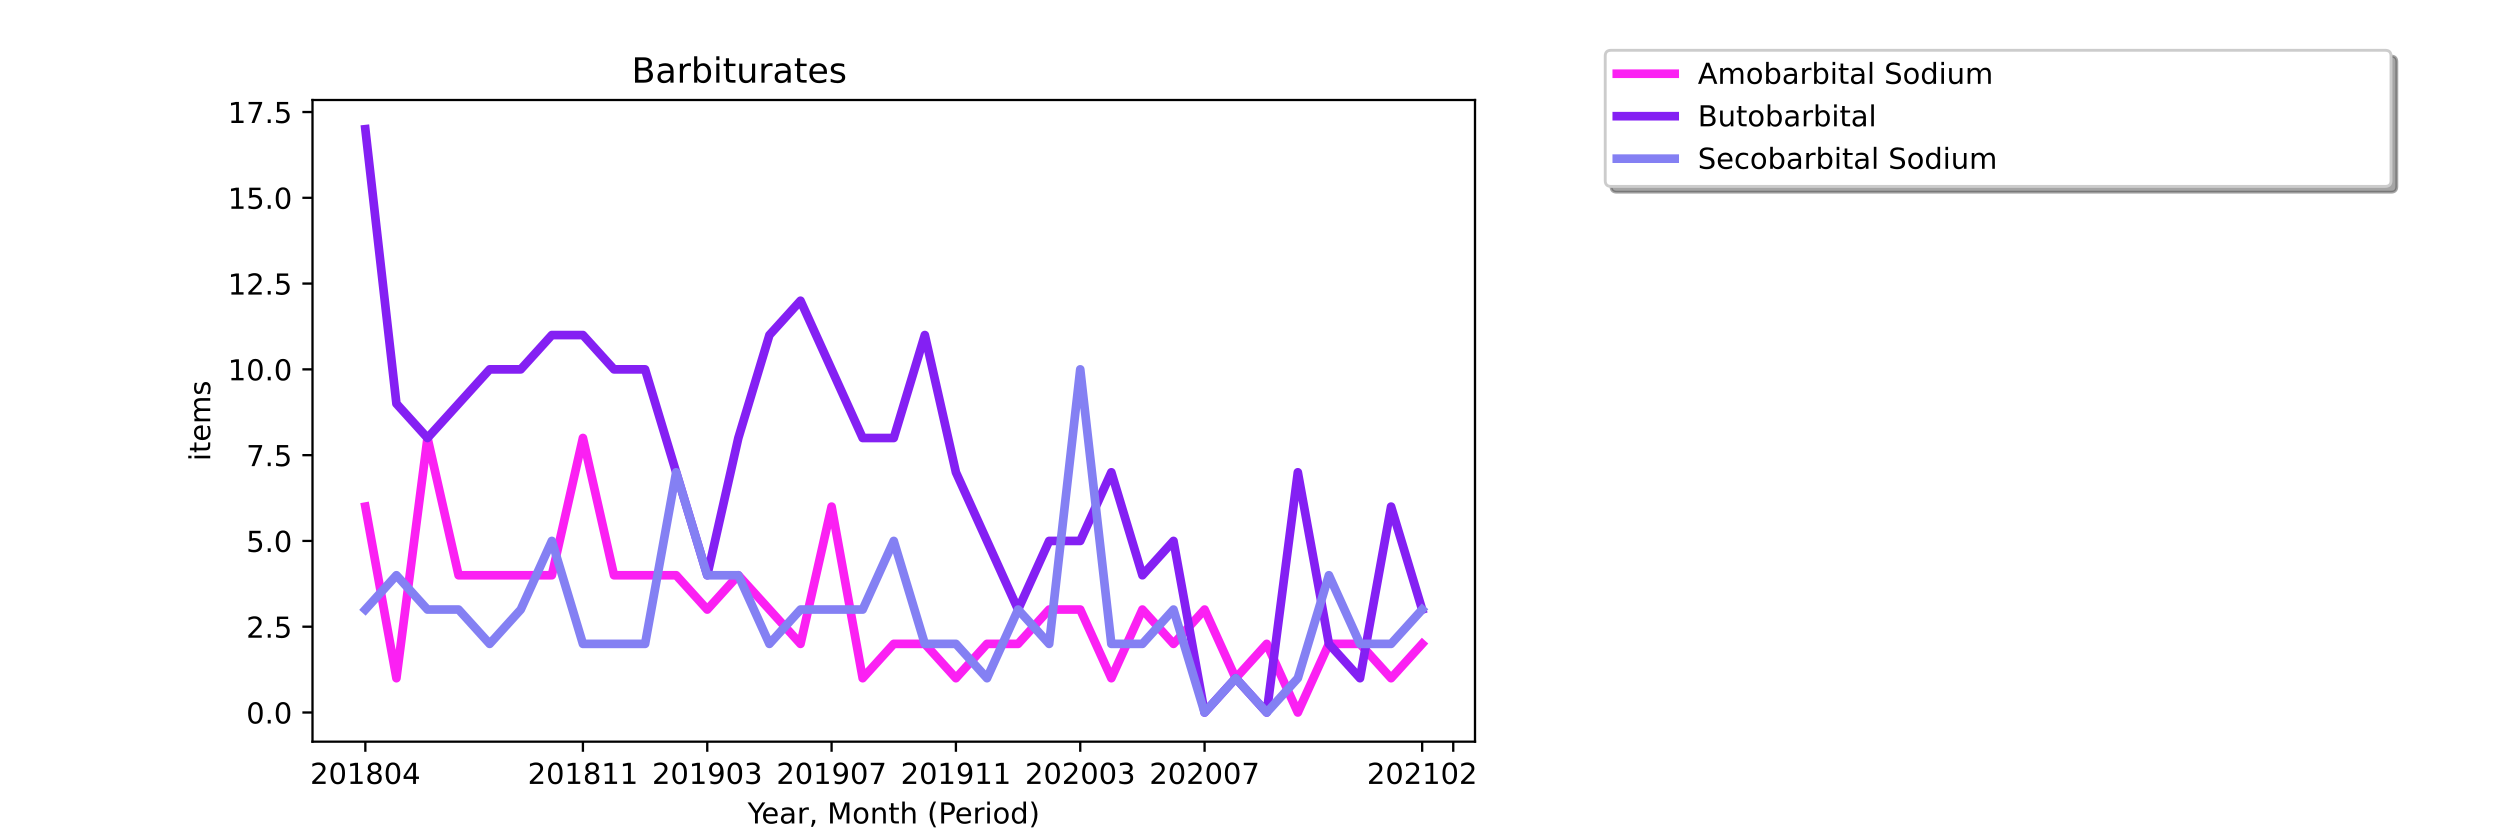 <?xml version="1.0" encoding="utf-8" standalone="no"?>
<!DOCTYPE svg PUBLIC "-//W3C//DTD SVG 1.1//EN"
  "http://www.w3.org/Graphics/SVG/1.1/DTD/svg11.dtd">
<!-- Created with matplotlib (https://matplotlib.org/) -->
<svg height="288pt" version="1.1" viewBox="0 0 864 288" width="864pt" xmlns="http://www.w3.org/2000/svg" xmlns:xlink="http://www.w3.org/1999/xlink">
 <defs>
  <style type="text/css">*{stroke-linecap:butt;stroke-linejoin:round;}</style>
 </defs>
 <g id="figure_1">
  <g id="patch_1">
   <path d="M 0 288 
L 864 288 
L 864 0 
L 0 0 
z
" style="fill:#ffffff;"/>
  </g>
  <g id="axes_1">
   <g id="patch_2">
    <path d="M 108 256.32 
L 509.76 256.32 
L 509.76 34.56 
L 108 34.56 
z
" style="fill:#ffffff;"/>
   </g>
   <g id="matplotlib.axis_1">
    <g id="xtick_1">
     <g id="line2d_1">
      <defs>
       <path d="M 0 0 
L 0 3.5 
" id="m8727296376" style="stroke:#000000;stroke-width:0.8;"/>
      </defs>
      <g>
       <use style="stroke:#000000;stroke-width:0.8;" x="126.262" xlink:href="#m8727296376" y="256.32"/>
      </g>
     </g>
     <g id="text_1">
      <!-- 201804 -->
      <g transform="translate(107.174 270.918)scale(0.1 -0.1)">
       <defs>
        <path d="M 19.188 8.297 
L 53.609 8.297 
L 53.609 0 
L 7.328 0 
L 7.328 8.297 
Q 12.938 14.109 22.625 23.891 
Q 32.328 33.688 34.812 36.531 
Q 39.547 41.844 41.422 45.531 
Q 43.312 49.219 43.312 52.781 
Q 43.312 58.594 39.234 62.25 
Q 35.156 65.922 28.609 65.922 
Q 23.969 65.922 18.812 64.312 
Q 13.672 62.703 7.812 59.422 
L 7.812 69.391 
Q 13.766 71.781 18.938 73 
Q 24.125 74.219 28.422 74.219 
Q 39.75 74.219 46.484 68.547 
Q 53.219 62.891 53.219 53.422 
Q 53.219 48.922 51.531 44.891 
Q 49.859 40.875 45.406 35.406 
Q 44.188 33.984 37.641 27.219 
Q 31.109 20.453 19.188 8.297 
z
" id="DejaVuSans-50"/>
        <path d="M 31.781 66.406 
Q 24.172 66.406 20.328 58.906 
Q 16.5 51.422 16.5 36.375 
Q 16.5 21.391 20.328 13.891 
Q 24.172 6.391 31.781 6.391 
Q 39.453 6.391 43.281 13.891 
Q 47.125 21.391 47.125 36.375 
Q 47.125 51.422 43.281 58.906 
Q 39.453 66.406 31.781 66.406 
z
M 31.781 74.219 
Q 44.047 74.219 50.516 64.516 
Q 56.984 54.828 56.984 36.375 
Q 56.984 17.969 50.516 8.266 
Q 44.047 -1.422 31.781 -1.422 
Q 19.531 -1.422 13.062 8.266 
Q 6.594 17.969 6.594 36.375 
Q 6.594 54.828 13.062 64.516 
Q 19.531 74.219 31.781 74.219 
z
" id="DejaVuSans-48"/>
        <path d="M 12.406 8.297 
L 28.516 8.297 
L 28.516 63.922 
L 10.984 60.406 
L 10.984 69.391 
L 28.422 72.906 
L 38.281 72.906 
L 38.281 8.297 
L 54.391 8.297 
L 54.391 0 
L 12.406 0 
z
" id="DejaVuSans-49"/>
        <path d="M 31.781 34.625 
Q 24.75 34.625 20.719 30.859 
Q 16.703 27.094 16.703 20.516 
Q 16.703 13.922 20.719 10.156 
Q 24.75 6.391 31.781 6.391 
Q 38.812 6.391 42.859 10.172 
Q 46.922 13.969 46.922 20.516 
Q 46.922 27.094 42.891 30.859 
Q 38.875 34.625 31.781 34.625 
z
M 21.922 38.812 
Q 15.578 40.375 12.031 44.719 
Q 8.5 49.078 8.5 55.328 
Q 8.5 64.062 14.719 69.141 
Q 20.953 74.219 31.781 74.219 
Q 42.672 74.219 48.875 69.141 
Q 55.078 64.062 55.078 55.328 
Q 55.078 49.078 51.531 44.719 
Q 48 40.375 41.703 38.812 
Q 48.828 37.156 52.797 32.312 
Q 56.781 27.484 56.781 20.516 
Q 56.781 9.906 50.312 4.234 
Q 43.844 -1.422 31.781 -1.422 
Q 19.734 -1.422 13.25 4.234 
Q 6.781 9.906 6.781 20.516 
Q 6.781 27.484 10.781 32.312 
Q 14.797 37.156 21.922 38.812 
z
M 18.312 54.391 
Q 18.312 48.734 21.844 45.562 
Q 25.391 42.391 31.781 42.391 
Q 38.141 42.391 41.719 45.562 
Q 45.312 48.734 45.312 54.391 
Q 45.312 60.062 41.719 63.234 
Q 38.141 66.406 31.781 66.406 
Q 25.391 66.406 21.844 63.234 
Q 18.312 60.062 18.312 54.391 
z
" id="DejaVuSans-56"/>
        <path d="M 37.797 64.312 
L 12.891 25.391 
L 37.797 25.391 
z
M 35.203 72.906 
L 47.609 72.906 
L 47.609 25.391 
L 58.016 25.391 
L 58.016 17.188 
L 47.609 17.188 
L 47.609 0 
L 37.797 0 
L 37.797 17.188 
L 4.891 17.188 
L 4.891 26.703 
z
" id="DejaVuSans-52"/>
       </defs>
       <use xlink:href="#DejaVuSans-50"/>
       <use x="63.623" xlink:href="#DejaVuSans-48"/>
       <use x="127.246" xlink:href="#DejaVuSans-49"/>
       <use x="190.869" xlink:href="#DejaVuSans-56"/>
       <use x="254.492" xlink:href="#DejaVuSans-48"/>
       <use x="318.115" xlink:href="#DejaVuSans-52"/>
      </g>
     </g>
    </g>
    <g id="xtick_2">
     <g id="line2d_2">
      <g>
       <use style="stroke:#000000;stroke-width:0.8;" x="201.458" xlink:href="#m8727296376" y="256.32"/>
      </g>
     </g>
     <g id="text_2">
      <!-- 201811 -->
      <g transform="translate(182.37 270.918)scale(0.1 -0.1)">
       <use xlink:href="#DejaVuSans-50"/>
       <use x="63.623" xlink:href="#DejaVuSans-48"/>
       <use x="127.246" xlink:href="#DejaVuSans-49"/>
       <use x="190.869" xlink:href="#DejaVuSans-56"/>
       <use x="254.492" xlink:href="#DejaVuSans-49"/>
       <use x="318.115" xlink:href="#DejaVuSans-49"/>
      </g>
     </g>
    </g>
    <g id="xtick_3">
     <g id="line2d_3">
      <g>
       <use style="stroke:#000000;stroke-width:0.8;" x="244.427" xlink:href="#m8727296376" y="256.32"/>
      </g>
     </g>
     <g id="text_3">
      <!-- 201903 -->
      <g transform="translate(225.339 270.918)scale(0.1 -0.1)">
       <defs>
        <path d="M 10.984 1.516 
L 10.984 10.5 
Q 14.703 8.734 18.5 7.812 
Q 22.312 6.891 25.984 6.891 
Q 35.75 6.891 40.891 13.453 
Q 46.047 20.016 46.781 33.406 
Q 43.953 29.203 39.594 26.953 
Q 35.25 24.703 29.984 24.703 
Q 19.047 24.703 12.672 31.312 
Q 6.297 37.938 6.297 49.422 
Q 6.297 60.641 12.938 67.422 
Q 19.578 74.219 30.609 74.219 
Q 43.266 74.219 49.922 64.516 
Q 56.594 54.828 56.594 36.375 
Q 56.594 19.141 48.406 8.859 
Q 40.234 -1.422 26.422 -1.422 
Q 22.703 -1.422 18.891 -0.688 
Q 15.094 0.047 10.984 1.516 
z
M 30.609 32.422 
Q 37.25 32.422 41.125 36.953 
Q 45.016 41.5 45.016 49.422 
Q 45.016 57.281 41.125 61.844 
Q 37.25 66.406 30.609 66.406 
Q 23.969 66.406 20.094 61.844 
Q 16.219 57.281 16.219 49.422 
Q 16.219 41.5 20.094 36.953 
Q 23.969 32.422 30.609 32.422 
z
" id="DejaVuSans-57"/>
        <path d="M 40.578 39.312 
Q 47.656 37.797 51.625 33 
Q 55.609 28.219 55.609 21.188 
Q 55.609 10.406 48.188 4.484 
Q 40.766 -1.422 27.094 -1.422 
Q 22.516 -1.422 17.656 -0.516 
Q 12.797 0.391 7.625 2.203 
L 7.625 11.719 
Q 11.719 9.328 16.594 8.109 
Q 21.484 6.891 26.812 6.891 
Q 36.078 6.891 40.938 10.547 
Q 45.797 14.203 45.797 21.188 
Q 45.797 27.641 41.281 31.266 
Q 36.766 34.906 28.719 34.906 
L 20.219 34.906 
L 20.219 43.016 
L 29.109 43.016 
Q 36.375 43.016 40.234 45.922 
Q 44.094 48.828 44.094 54.297 
Q 44.094 59.906 40.109 62.906 
Q 36.141 65.922 28.719 65.922 
Q 24.656 65.922 20.016 65.031 
Q 15.375 64.156 9.812 62.312 
L 9.812 71.094 
Q 15.438 72.656 20.344 73.438 
Q 25.25 74.219 29.594 74.219 
Q 40.828 74.219 47.359 69.109 
Q 53.906 64.016 53.906 55.328 
Q 53.906 49.266 50.438 45.094 
Q 46.969 40.922 40.578 39.312 
z
" id="DejaVuSans-51"/>
       </defs>
       <use xlink:href="#DejaVuSans-50"/>
       <use x="63.623" xlink:href="#DejaVuSans-48"/>
       <use x="127.246" xlink:href="#DejaVuSans-49"/>
       <use x="190.869" xlink:href="#DejaVuSans-57"/>
       <use x="254.492" xlink:href="#DejaVuSans-48"/>
       <use x="318.115" xlink:href="#DejaVuSans-51"/>
      </g>
     </g>
    </g>
    <g id="xtick_4">
     <g id="line2d_4">
      <g>
       <use style="stroke:#000000;stroke-width:0.8;" x="287.396" xlink:href="#m8727296376" y="256.32"/>
      </g>
     </g>
     <g id="text_4">
      <!-- 201907 -->
      <g transform="translate(268.308 270.918)scale(0.1 -0.1)">
       <defs>
        <path d="M 8.203 72.906 
L 55.078 72.906 
L 55.078 68.703 
L 28.609 0 
L 18.312 0 
L 43.219 64.594 
L 8.203 64.594 
z
" id="DejaVuSans-55"/>
       </defs>
       <use xlink:href="#DejaVuSans-50"/>
       <use x="63.623" xlink:href="#DejaVuSans-48"/>
       <use x="127.246" xlink:href="#DejaVuSans-49"/>
       <use x="190.869" xlink:href="#DejaVuSans-57"/>
       <use x="254.492" xlink:href="#DejaVuSans-48"/>
       <use x="318.115" xlink:href="#DejaVuSans-55"/>
      </g>
     </g>
    </g>
    <g id="xtick_5">
     <g id="line2d_5">
      <g>
       <use style="stroke:#000000;stroke-width:0.8;" x="330.364" xlink:href="#m8727296376" y="256.32"/>
      </g>
     </g>
     <g id="text_5">
      <!-- 201911 -->
      <g transform="translate(311.277 270.918)scale(0.1 -0.1)">
       <use xlink:href="#DejaVuSans-50"/>
       <use x="63.623" xlink:href="#DejaVuSans-48"/>
       <use x="127.246" xlink:href="#DejaVuSans-49"/>
       <use x="190.869" xlink:href="#DejaVuSans-57"/>
       <use x="254.492" xlink:href="#DejaVuSans-49"/>
       <use x="318.115" xlink:href="#DejaVuSans-49"/>
      </g>
     </g>
    </g>
    <g id="xtick_6">
     <g id="line2d_6">
      <g>
       <use style="stroke:#000000;stroke-width:0.8;" x="373.333" xlink:href="#m8727296376" y="256.32"/>
      </g>
     </g>
     <g id="text_6">
      <!-- 202003 -->
      <g transform="translate(354.246 270.918)scale(0.1 -0.1)">
       <use xlink:href="#DejaVuSans-50"/>
       <use x="63.623" xlink:href="#DejaVuSans-48"/>
       <use x="127.246" xlink:href="#DejaVuSans-50"/>
       <use x="190.869" xlink:href="#DejaVuSans-48"/>
       <use x="254.492" xlink:href="#DejaVuSans-48"/>
       <use x="318.115" xlink:href="#DejaVuSans-51"/>
      </g>
     </g>
    </g>
    <g id="xtick_7">
     <g id="line2d_7">
      <g>
       <use style="stroke:#000000;stroke-width:0.8;" x="416.302" xlink:href="#m8727296376" y="256.32"/>
      </g>
     </g>
     <g id="text_7">
      <!-- 202007 -->
      <g transform="translate(397.215 270.918)scale(0.1 -0.1)">
       <use xlink:href="#DejaVuSans-50"/>
       <use x="63.623" xlink:href="#DejaVuSans-48"/>
       <use x="127.246" xlink:href="#DejaVuSans-50"/>
       <use x="190.869" xlink:href="#DejaVuSans-48"/>
       <use x="254.492" xlink:href="#DejaVuSans-48"/>
       <use x="318.115" xlink:href="#DejaVuSans-55"/>
      </g>
     </g>
    </g>
    <g id="xtick_8">
     <g id="line2d_8">
      <g>
       <use style="stroke:#000000;stroke-width:0.8;" x="491.498" xlink:href="#m8727296376" y="256.32"/>
      </g>
     </g>
     <g id="text_8">
      <!-- 202102 -->
      <g transform="translate(472.411 270.918)scale(0.1 -0.1)">
       <use xlink:href="#DejaVuSans-50"/>
       <use x="63.623" xlink:href="#DejaVuSans-48"/>
       <use x="127.246" xlink:href="#DejaVuSans-50"/>
       <use x="190.869" xlink:href="#DejaVuSans-49"/>
       <use x="254.492" xlink:href="#DejaVuSans-48"/>
       <use x="318.115" xlink:href="#DejaVuSans-50"/>
      </g>
     </g>
    </g>
    <g id="xtick_9">
     <g id="line2d_9">
      <g>
       <use style="stroke:#000000;stroke-width:0.8;" x="502.24" xlink:href="#m8727296376" y="256.32"/>
      </g>
     </g>
    </g>
    <g id="text_9">
     <!-- Year, Month (Period) -->
     <g transform="translate(258.364 284.597)scale(0.1 -0.1)">
      <defs>
       <path d="M -0.203 72.906 
L 10.406 72.906 
L 30.609 42.922 
L 50.688 72.906 
L 61.281 72.906 
L 35.5 34.719 
L 35.5 0 
L 25.594 0 
L 25.594 34.719 
z
" id="DejaVuSans-89"/>
       <path d="M 56.203 29.594 
L 56.203 25.203 
L 14.891 25.203 
Q 15.484 15.922 20.484 11.062 
Q 25.484 6.203 34.422 6.203 
Q 39.594 6.203 44.453 7.469 
Q 49.312 8.734 54.109 11.281 
L 54.109 2.781 
Q 49.266 0.734 44.188 -0.344 
Q 39.109 -1.422 33.891 -1.422 
Q 20.797 -1.422 13.156 6.188 
Q 5.516 13.812 5.516 26.812 
Q 5.516 40.234 12.766 48.109 
Q 20.016 56 32.328 56 
Q 43.359 56 49.781 48.891 
Q 56.203 41.797 56.203 29.594 
z
M 47.219 32.234 
Q 47.125 39.594 43.094 43.984 
Q 39.062 48.391 32.422 48.391 
Q 24.906 48.391 20.391 44.141 
Q 15.875 39.891 15.188 32.172 
z
" id="DejaVuSans-101"/>
       <path d="M 34.281 27.484 
Q 23.391 27.484 19.188 25 
Q 14.984 22.516 14.984 16.5 
Q 14.984 11.719 18.141 8.906 
Q 21.297 6.109 26.703 6.109 
Q 34.188 6.109 38.703 11.406 
Q 43.219 16.703 43.219 25.484 
L 43.219 27.484 
z
M 52.203 31.203 
L 52.203 0 
L 43.219 0 
L 43.219 8.297 
Q 40.141 3.328 35.547 0.953 
Q 30.953 -1.422 24.312 -1.422 
Q 15.922 -1.422 10.953 3.297 
Q 6 8.016 6 15.922 
Q 6 25.141 12.172 29.828 
Q 18.359 34.516 30.609 34.516 
L 43.219 34.516 
L 43.219 35.406 
Q 43.219 41.609 39.141 45 
Q 35.062 48.391 27.688 48.391 
Q 23 48.391 18.547 47.266 
Q 14.109 46.141 10.016 43.891 
L 10.016 52.203 
Q 14.938 54.109 19.578 55.047 
Q 24.219 56 28.609 56 
Q 40.484 56 46.344 49.844 
Q 52.203 43.703 52.203 31.203 
z
" id="DejaVuSans-97"/>
       <path d="M 41.109 46.297 
Q 39.594 47.172 37.812 47.578 
Q 36.031 48 33.891 48 
Q 26.266 48 22.188 43.047 
Q 18.109 38.094 18.109 28.812 
L 18.109 0 
L 9.078 0 
L 9.078 54.688 
L 18.109 54.688 
L 18.109 46.188 
Q 20.953 51.172 25.484 53.578 
Q 30.031 56 36.531 56 
Q 37.453 56 38.578 55.875 
Q 39.703 55.766 41.062 55.516 
z
" id="DejaVuSans-114"/>
       <path d="M 11.719 12.406 
L 22.016 12.406 
L 22.016 4 
L 14.016 -11.625 
L 7.719 -11.625 
L 11.719 4 
z
" id="DejaVuSans-44"/>
       <path id="DejaVuSans-32"/>
       <path d="M 9.812 72.906 
L 24.516 72.906 
L 43.109 23.297 
L 61.812 72.906 
L 76.516 72.906 
L 76.516 0 
L 66.891 0 
L 66.891 64.016 
L 48.094 14.016 
L 38.188 14.016 
L 19.391 64.016 
L 19.391 0 
L 9.812 0 
z
" id="DejaVuSans-77"/>
       <path d="M 30.609 48.391 
Q 23.391 48.391 19.188 42.75 
Q 14.984 37.109 14.984 27.297 
Q 14.984 17.484 19.156 11.844 
Q 23.344 6.203 30.609 6.203 
Q 37.797 6.203 41.984 11.859 
Q 46.188 17.531 46.188 27.297 
Q 46.188 37.016 41.984 42.703 
Q 37.797 48.391 30.609 48.391 
z
M 30.609 56 
Q 42.328 56 49.016 48.375 
Q 55.719 40.766 55.719 27.297 
Q 55.719 13.875 49.016 6.219 
Q 42.328 -1.422 30.609 -1.422 
Q 18.844 -1.422 12.172 6.219 
Q 5.516 13.875 5.516 27.297 
Q 5.516 40.766 12.172 48.375 
Q 18.844 56 30.609 56 
z
" id="DejaVuSans-111"/>
       <path d="M 54.891 33.016 
L 54.891 0 
L 45.906 0 
L 45.906 32.719 
Q 45.906 40.484 42.875 44.328 
Q 39.844 48.188 33.797 48.188 
Q 26.516 48.188 22.312 43.547 
Q 18.109 38.922 18.109 30.906 
L 18.109 0 
L 9.078 0 
L 9.078 54.688 
L 18.109 54.688 
L 18.109 46.188 
Q 21.344 51.125 25.703 53.562 
Q 30.078 56 35.797 56 
Q 45.219 56 50.047 50.172 
Q 54.891 44.344 54.891 33.016 
z
" id="DejaVuSans-110"/>
       <path d="M 18.312 70.219 
L 18.312 54.688 
L 36.812 54.688 
L 36.812 47.703 
L 18.312 47.703 
L 18.312 18.016 
Q 18.312 11.328 20.141 9.422 
Q 21.969 7.516 27.594 7.516 
L 36.812 7.516 
L 36.812 0 
L 27.594 0 
Q 17.188 0 13.234 3.875 
Q 9.281 7.766 9.281 18.016 
L 9.281 47.703 
L 2.688 47.703 
L 2.688 54.688 
L 9.281 54.688 
L 9.281 70.219 
z
" id="DejaVuSans-116"/>
       <path d="M 54.891 33.016 
L 54.891 0 
L 45.906 0 
L 45.906 32.719 
Q 45.906 40.484 42.875 44.328 
Q 39.844 48.188 33.797 48.188 
Q 26.516 48.188 22.312 43.547 
Q 18.109 38.922 18.109 30.906 
L 18.109 0 
L 9.078 0 
L 9.078 75.984 
L 18.109 75.984 
L 18.109 46.188 
Q 21.344 51.125 25.703 53.562 
Q 30.078 56 35.797 56 
Q 45.219 56 50.047 50.172 
Q 54.891 44.344 54.891 33.016 
z
" id="DejaVuSans-104"/>
       <path d="M 31 75.875 
Q 24.469 64.656 21.281 53.656 
Q 18.109 42.672 18.109 31.391 
Q 18.109 20.125 21.312 9.062 
Q 24.516 -2 31 -13.188 
L 23.188 -13.188 
Q 15.875 -1.703 12.234 9.375 
Q 8.594 20.453 8.594 31.391 
Q 8.594 42.281 12.203 53.312 
Q 15.828 64.359 23.188 75.875 
z
" id="DejaVuSans-40"/>
       <path d="M 19.672 64.797 
L 19.672 37.406 
L 32.078 37.406 
Q 38.969 37.406 42.719 40.969 
Q 46.484 44.531 46.484 51.125 
Q 46.484 57.672 42.719 61.234 
Q 38.969 64.797 32.078 64.797 
z
M 9.812 72.906 
L 32.078 72.906 
Q 44.344 72.906 50.609 67.359 
Q 56.891 61.812 56.891 51.125 
Q 56.891 40.328 50.609 34.812 
Q 44.344 29.297 32.078 29.297 
L 19.672 29.297 
L 19.672 0 
L 9.812 0 
z
" id="DejaVuSans-80"/>
       <path d="M 9.422 54.688 
L 18.406 54.688 
L 18.406 0 
L 9.422 0 
z
M 9.422 75.984 
L 18.406 75.984 
L 18.406 64.594 
L 9.422 64.594 
z
" id="DejaVuSans-105"/>
       <path d="M 45.406 46.391 
L 45.406 75.984 
L 54.391 75.984 
L 54.391 0 
L 45.406 0 
L 45.406 8.203 
Q 42.578 3.328 38.25 0.953 
Q 33.938 -1.422 27.875 -1.422 
Q 17.969 -1.422 11.734 6.484 
Q 5.516 14.406 5.516 27.297 
Q 5.516 40.188 11.734 48.094 
Q 17.969 56 27.875 56 
Q 33.938 56 38.25 53.625 
Q 42.578 51.266 45.406 46.391 
z
M 14.797 27.297 
Q 14.797 17.391 18.875 11.75 
Q 22.953 6.109 30.078 6.109 
Q 37.203 6.109 41.297 11.75 
Q 45.406 17.391 45.406 27.297 
Q 45.406 37.203 41.297 42.844 
Q 37.203 48.484 30.078 48.484 
Q 22.953 48.484 18.875 42.844 
Q 14.797 37.203 14.797 27.297 
z
" id="DejaVuSans-100"/>
       <path d="M 8.016 75.875 
L 15.828 75.875 
Q 23.141 64.359 26.781 53.312 
Q 30.422 42.281 30.422 31.391 
Q 30.422 20.453 26.781 9.375 
Q 23.141 -1.703 15.828 -13.188 
L 8.016 -13.188 
Q 14.5 -2 17.703 9.062 
Q 20.906 20.125 20.906 31.391 
Q 20.906 42.672 17.703 53.656 
Q 14.5 64.656 8.016 75.875 
z
" id="DejaVuSans-41"/>
      </defs>
      <use xlink:href="#DejaVuSans-89"/>
      <use x="47.834" xlink:href="#DejaVuSans-101"/>
      <use x="109.357" xlink:href="#DejaVuSans-97"/>
      <use x="170.637" xlink:href="#DejaVuSans-114"/>
      <use x="211.75" xlink:href="#DejaVuSans-44"/>
      <use x="243.537" xlink:href="#DejaVuSans-32"/>
      <use x="275.324" xlink:href="#DejaVuSans-77"/>
      <use x="361.604" xlink:href="#DejaVuSans-111"/>
      <use x="422.785" xlink:href="#DejaVuSans-110"/>
      <use x="486.164" xlink:href="#DejaVuSans-116"/>
      <use x="525.373" xlink:href="#DejaVuSans-104"/>
      <use x="588.752" xlink:href="#DejaVuSans-32"/>
      <use x="620.539" xlink:href="#DejaVuSans-40"/>
      <use x="659.553" xlink:href="#DejaVuSans-80"/>
      <use x="716.23" xlink:href="#DejaVuSans-101"/>
      <use x="777.754" xlink:href="#DejaVuSans-114"/>
      <use x="818.867" xlink:href="#DejaVuSans-105"/>
      <use x="846.65" xlink:href="#DejaVuSans-111"/>
      <use x="907.832" xlink:href="#DejaVuSans-100"/>
      <use x="971.309" xlink:href="#DejaVuSans-41"/>
     </g>
    </g>
   </g>
   <g id="matplotlib.axis_2">
    <g id="ytick_1">
     <g id="line2d_10">
      <defs>
       <path d="M 0 0 
L -3.5 0 
" id="m038e0f0d14" style="stroke:#000000;stroke-width:0.8;"/>
      </defs>
      <g>
       <use style="stroke:#000000;stroke-width:0.8;" x="108" xlink:href="#m038e0f0d14" y="246.24"/>
      </g>
     </g>
     <g id="text_10">
      <!-- 0.0 -->
      <g transform="translate(85.097 250.039)scale(0.1 -0.1)">
       <defs>
        <path d="M 10.688 12.406 
L 21 12.406 
L 21 0 
L 10.688 0 
z
" id="DejaVuSans-46"/>
       </defs>
       <use xlink:href="#DejaVuSans-48"/>
       <use x="63.623" xlink:href="#DejaVuSans-46"/>
       <use x="95.41" xlink:href="#DejaVuSans-48"/>
      </g>
     </g>
    </g>
    <g id="ytick_2">
     <g id="line2d_11">
      <g>
       <use style="stroke:#000000;stroke-width:0.8;" x="108" xlink:href="#m038e0f0d14" y="216.593"/>
      </g>
     </g>
     <g id="text_11">
      <!-- 2.5 -->
      <g transform="translate(85.097 220.392)scale(0.1 -0.1)">
       <defs>
        <path d="M 10.797 72.906 
L 49.516 72.906 
L 49.516 64.594 
L 19.828 64.594 
L 19.828 46.734 
Q 21.969 47.469 24.109 47.828 
Q 26.266 48.188 28.422 48.188 
Q 40.625 48.188 47.75 41.5 
Q 54.891 34.812 54.891 23.391 
Q 54.891 11.625 47.562 5.094 
Q 40.234 -1.422 26.906 -1.422 
Q 22.312 -1.422 17.547 -0.641 
Q 12.797 0.141 7.719 1.703 
L 7.719 11.625 
Q 12.109 9.234 16.797 8.062 
Q 21.484 6.891 26.703 6.891 
Q 35.156 6.891 40.078 11.328 
Q 45.016 15.766 45.016 23.391 
Q 45.016 31 40.078 35.438 
Q 35.156 39.891 26.703 39.891 
Q 22.75 39.891 18.812 39.016 
Q 14.891 38.141 10.797 36.281 
z
" id="DejaVuSans-53"/>
       </defs>
       <use xlink:href="#DejaVuSans-50"/>
       <use x="63.623" xlink:href="#DejaVuSans-46"/>
       <use x="95.41" xlink:href="#DejaVuSans-53"/>
      </g>
     </g>
    </g>
    <g id="ytick_3">
     <g id="line2d_12">
      <g>
       <use style="stroke:#000000;stroke-width:0.8;" x="108" xlink:href="#m038e0f0d14" y="186.946"/>
      </g>
     </g>
     <g id="text_12">
      <!-- 5.0 -->
      <g transform="translate(85.097 190.745)scale(0.1 -0.1)">
       <use xlink:href="#DejaVuSans-53"/>
       <use x="63.623" xlink:href="#DejaVuSans-46"/>
       <use x="95.41" xlink:href="#DejaVuSans-48"/>
      </g>
     </g>
    </g>
    <g id="ytick_4">
     <g id="line2d_13">
      <g>
       <use style="stroke:#000000;stroke-width:0.8;" x="108" xlink:href="#m038e0f0d14" y="157.299"/>
      </g>
     </g>
     <g id="text_13">
      <!-- 7.5 -->
      <g transform="translate(85.097 161.098)scale(0.1 -0.1)">
       <use xlink:href="#DejaVuSans-55"/>
       <use x="63.623" xlink:href="#DejaVuSans-46"/>
       <use x="95.41" xlink:href="#DejaVuSans-53"/>
      </g>
     </g>
    </g>
    <g id="ytick_5">
     <g id="line2d_14">
      <g>
       <use style="stroke:#000000;stroke-width:0.8;" x="108" xlink:href="#m038e0f0d14" y="127.652"/>
      </g>
     </g>
     <g id="text_14">
      <!-- 10.0 -->
      <g transform="translate(78.734 131.451)scale(0.1 -0.1)">
       <use xlink:href="#DejaVuSans-49"/>
       <use x="63.623" xlink:href="#DejaVuSans-48"/>
       <use x="127.246" xlink:href="#DejaVuSans-46"/>
       <use x="159.033" xlink:href="#DejaVuSans-48"/>
      </g>
     </g>
    </g>
    <g id="ytick_6">
     <g id="line2d_15">
      <g>
       <use style="stroke:#000000;stroke-width:0.8;" x="108" xlink:href="#m038e0f0d14" y="98.005"/>
      </g>
     </g>
     <g id="text_15">
      <!-- 12.5 -->
      <g transform="translate(78.734 101.804)scale(0.1 -0.1)">
       <use xlink:href="#DejaVuSans-49"/>
       <use x="63.623" xlink:href="#DejaVuSans-50"/>
       <use x="127.246" xlink:href="#DejaVuSans-46"/>
       <use x="159.033" xlink:href="#DejaVuSans-53"/>
      </g>
     </g>
    </g>
    <g id="ytick_7">
     <g id="line2d_16">
      <g>
       <use style="stroke:#000000;stroke-width:0.8;" x="108" xlink:href="#m038e0f0d14" y="68.358"/>
      </g>
     </g>
     <g id="text_16">
      <!-- 15.0 -->
      <g transform="translate(78.734 72.157)scale(0.1 -0.1)">
       <use xlink:href="#DejaVuSans-49"/>
       <use x="63.623" xlink:href="#DejaVuSans-53"/>
       <use x="127.246" xlink:href="#DejaVuSans-46"/>
       <use x="159.033" xlink:href="#DejaVuSans-48"/>
      </g>
     </g>
    </g>
    <g id="ytick_8">
     <g id="line2d_17">
      <g>
       <use style="stroke:#000000;stroke-width:0.8;" x="108" xlink:href="#m038e0f0d14" y="38.711"/>
      </g>
     </g>
     <g id="text_17">
      <!-- 17.5 -->
      <g transform="translate(78.734 42.51)scale(0.1 -0.1)">
       <use xlink:href="#DejaVuSans-49"/>
       <use x="63.623" xlink:href="#DejaVuSans-55"/>
       <use x="127.246" xlink:href="#DejaVuSans-46"/>
       <use x="159.033" xlink:href="#DejaVuSans-53"/>
      </g>
     </g>
    </g>
    <g id="text_18">
     <!-- items -->
     <g transform="translate(72.655 159.341)rotate(-90)scale(0.1 -0.1)">
      <defs>
       <path d="M 52 44.188 
Q 55.375 50.25 60.062 53.125 
Q 64.75 56 71.094 56 
Q 79.641 56 84.281 50.016 
Q 88.922 44.047 88.922 33.016 
L 88.922 0 
L 79.891 0 
L 79.891 32.719 
Q 79.891 40.578 77.094 44.375 
Q 74.312 48.188 68.609 48.188 
Q 61.625 48.188 57.562 43.547 
Q 53.516 38.922 53.516 30.906 
L 53.516 0 
L 44.484 0 
L 44.484 32.719 
Q 44.484 40.625 41.703 44.406 
Q 38.922 48.188 33.109 48.188 
Q 26.219 48.188 22.156 43.531 
Q 18.109 38.875 18.109 30.906 
L 18.109 0 
L 9.078 0 
L 9.078 54.688 
L 18.109 54.688 
L 18.109 46.188 
Q 21.188 51.219 25.484 53.609 
Q 29.781 56 35.688 56 
Q 41.656 56 45.828 52.969 
Q 50 49.953 52 44.188 
z
" id="DejaVuSans-109"/>
       <path d="M 44.281 53.078 
L 44.281 44.578 
Q 40.484 46.531 36.375 47.5 
Q 32.281 48.484 27.875 48.484 
Q 21.188 48.484 17.844 46.438 
Q 14.5 44.391 14.5 40.281 
Q 14.5 37.156 16.891 35.375 
Q 19.281 33.594 26.516 31.984 
L 29.594 31.297 
Q 39.156 29.25 43.188 25.516 
Q 47.219 21.781 47.219 15.094 
Q 47.219 7.469 41.188 3.016 
Q 35.156 -1.422 24.609 -1.422 
Q 20.219 -1.422 15.453 -0.562 
Q 10.688 0.297 5.422 2 
L 5.422 11.281 
Q 10.406 8.688 15.234 7.391 
Q 20.062 6.109 24.812 6.109 
Q 31.156 6.109 34.562 8.281 
Q 37.984 10.453 37.984 14.406 
Q 37.984 18.062 35.516 20.016 
Q 33.062 21.969 24.703 23.781 
L 21.578 24.516 
Q 13.234 26.266 9.516 29.906 
Q 5.812 33.547 5.812 39.891 
Q 5.812 47.609 11.281 51.797 
Q 16.75 56 26.812 56 
Q 31.781 56 36.172 55.266 
Q 40.578 54.547 44.281 53.078 
z
" id="DejaVuSans-115"/>
      </defs>
      <use xlink:href="#DejaVuSans-105"/>
      <use x="27.783" xlink:href="#DejaVuSans-116"/>
      <use x="66.992" xlink:href="#DejaVuSans-101"/>
      <use x="128.516" xlink:href="#DejaVuSans-109"/>
      <use x="225.928" xlink:href="#DejaVuSans-115"/>
     </g>
    </g>
   </g>
   <g id="line2d_18">
    <path clip-path="url(#p2c27fdc9a4)" d="M 126.262 175.087 
L 137.004 234.381 
L 147.746 151.369 
L 158.489 198.805 
L 169.231 198.805 
L 179.973 198.805 
L 190.715 198.805 
L 201.458 151.369 
L 212.2 198.805 
L 222.942 198.805 
L 233.684 198.805 
L 244.427 210.664 
L 255.169 198.805 
L 265.911 210.664 
L 276.653 222.522 
L 287.396 175.087 
L 298.138 234.381 
L 308.88 222.522 
L 319.622 222.522 
L 330.364 234.381 
L 341.107 222.522 
L 351.849 222.522 
L 362.591 210.664 
L 373.333 210.664 
L 384.076 234.381 
L 394.818 210.664 
L 405.56 222.522 
L 416.302 210.664 
L 427.045 234.381 
L 437.787 222.522 
L 448.529 246.24 
L 459.271 222.522 
L 470.014 222.522 
L 480.756 234.381 
L 491.498 222.522 
" style="fill:none;stroke:#fb20f3;stroke-linecap:square;stroke-width:3;"/>
   </g>
   <g id="line2d_19">
    <path clip-path="url(#p2c27fdc9a4)" d="M 126.262 44.64 
L 137.004 139.511 
L 147.746 151.369 
L 158.489 139.511 
L 169.231 127.652 
L 179.973 127.652 
L 190.715 115.793 
L 201.458 115.793 
L 212.2 127.652 
L 222.942 127.652 
L 233.684 163.228 
L 244.427 198.805 
L 255.169 151.369 
L 265.911 115.793 
L 276.653 103.934 
L 287.396 127.652 
L 298.138 151.369 
L 308.88 151.369 
L 319.622 115.793 
L 330.364 163.228 
L 341.107 186.946 
L 351.849 210.664 
L 362.591 186.946 
L 373.333 186.946 
L 384.076 163.228 
L 394.818 198.805 
L 405.56 186.946 
L 416.302 246.24 
L 427.045 234.381 
L 437.787 246.24 
L 448.529 163.228 
L 459.271 222.522 
L 470.014 234.381 
L 480.756 175.087 
L 491.498 210.664 
" style="fill:none;stroke:#8420f3;stroke-linecap:square;stroke-width:3;"/>
   </g>
   <g id="line2d_20">
    <path clip-path="url(#p2c27fdc9a4)" d="M 126.262 210.664 
L 137.004 198.805 
L 147.746 210.664 
L 158.489 210.664 
L 169.231 222.522 
L 179.973 210.664 
L 190.715 186.946 
L 201.458 222.522 
L 212.2 222.522 
L 222.942 222.522 
L 233.684 163.228 
L 244.427 198.805 
L 255.169 198.805 
L 265.911 222.522 
L 276.653 210.664 
L 287.396 210.664 
L 298.138 210.664 
L 308.88 186.946 
L 319.622 222.522 
L 330.364 222.522 
L 341.107 234.381 
L 351.849 210.664 
L 362.591 222.522 
L 373.333 127.652 
L 384.076 222.522 
L 394.818 222.522 
L 405.56 210.664 
L 416.302 246.24 
L 427.045 234.381 
L 437.787 246.24 
L 448.529 234.381 
L 459.271 198.805 
L 470.014 222.522 
L 480.756 222.522 
L 491.498 210.664 
" style="fill:none;stroke:#8480f3;stroke-linecap:square;stroke-width:3;"/>
   </g>
   <g id="patch_3">
    <path d="M 108 256.32 
L 108 34.56 
" style="fill:none;stroke:#000000;stroke-linecap:square;stroke-linejoin:miter;stroke-width:0.8;"/>
   </g>
   <g id="patch_4">
    <path d="M 509.76 256.32 
L 509.76 34.56 
" style="fill:none;stroke:#000000;stroke-linecap:square;stroke-linejoin:miter;stroke-width:0.8;"/>
   </g>
   <g id="patch_5">
    <path d="M 108 256.32 
L 509.76 256.32 
" style="fill:none;stroke:#000000;stroke-linecap:square;stroke-linejoin:miter;stroke-width:0.8;"/>
   </g>
   <g id="patch_6">
    <path d="M 108 34.56 
L 509.76 34.56 
" style="fill:none;stroke:#000000;stroke-linecap:square;stroke-linejoin:miter;stroke-width:0.8;"/>
   </g>
   <g id="text_19">
    <!-- Barbiturates                             -->
    <g transform="translate(218.284 28.56)scale(0.12 -0.12)">
     <defs>
      <path d="M 19.672 34.812 
L 19.672 8.109 
L 35.5 8.109 
Q 43.453 8.109 47.281 11.406 
Q 51.125 14.703 51.125 21.484 
Q 51.125 28.328 47.281 31.562 
Q 43.453 34.812 35.5 34.812 
z
M 19.672 64.797 
L 19.672 42.828 
L 34.281 42.828 
Q 41.5 42.828 45.031 45.531 
Q 48.578 48.25 48.578 53.812 
Q 48.578 59.328 45.031 62.062 
Q 41.5 64.797 34.281 64.797 
z
M 9.812 72.906 
L 35.016 72.906 
Q 46.297 72.906 52.391 68.219 
Q 58.5 63.531 58.5 54.891 
Q 58.5 48.188 55.375 44.234 
Q 52.25 40.281 46.188 39.312 
Q 53.469 37.75 57.5 32.781 
Q 61.531 27.828 61.531 20.406 
Q 61.531 10.641 54.891 5.312 
Q 48.25 0 35.984 0 
L 9.812 0 
z
" id="DejaVuSans-66"/>
      <path d="M 48.688 27.297 
Q 48.688 37.203 44.609 42.844 
Q 40.531 48.484 33.406 48.484 
Q 26.266 48.484 22.188 42.844 
Q 18.109 37.203 18.109 27.297 
Q 18.109 17.391 22.188 11.75 
Q 26.266 6.109 33.406 6.109 
Q 40.531 6.109 44.609 11.75 
Q 48.688 17.391 48.688 27.297 
z
M 18.109 46.391 
Q 20.953 51.266 25.266 53.625 
Q 29.594 56 35.594 56 
Q 45.562 56 51.781 48.094 
Q 58.016 40.188 58.016 27.297 
Q 58.016 14.406 51.781 6.484 
Q 45.562 -1.422 35.594 -1.422 
Q 29.594 -1.422 25.266 0.953 
Q 20.953 3.328 18.109 8.203 
L 18.109 0 
L 9.078 0 
L 9.078 75.984 
L 18.109 75.984 
z
" id="DejaVuSans-98"/>
      <path d="M 8.5 21.578 
L 8.5 54.688 
L 17.484 54.688 
L 17.484 21.922 
Q 17.484 14.156 20.5 10.266 
Q 23.531 6.391 29.594 6.391 
Q 36.859 6.391 41.078 11.031 
Q 45.312 15.672 45.312 23.688 
L 45.312 54.688 
L 54.297 54.688 
L 54.297 0 
L 45.312 0 
L 45.312 8.406 
Q 42.047 3.422 37.719 1 
Q 33.406 -1.422 27.688 -1.422 
Q 18.266 -1.422 13.375 4.438 
Q 8.5 10.297 8.5 21.578 
z
M 31.109 56 
z
" id="DejaVuSans-117"/>
     </defs>
     <use xlink:href="#DejaVuSans-66"/>
     <use x="68.604" xlink:href="#DejaVuSans-97"/>
     <use x="129.883" xlink:href="#DejaVuSans-114"/>
     <use x="170.996" xlink:href="#DejaVuSans-98"/>
     <use x="234.473" xlink:href="#DejaVuSans-105"/>
     <use x="262.256" xlink:href="#DejaVuSans-116"/>
     <use x="301.465" xlink:href="#DejaVuSans-117"/>
     <use x="364.844" xlink:href="#DejaVuSans-114"/>
     <use x="405.957" xlink:href="#DejaVuSans-97"/>
     <use x="467.236" xlink:href="#DejaVuSans-116"/>
     <use x="506.445" xlink:href="#DejaVuSans-101"/>
     <use x="567.969" xlink:href="#DejaVuSans-115"/>
     <use x="620.068" xlink:href="#DejaVuSans-32"/>
     <use x="651.855" xlink:href="#DejaVuSans-32"/>
     <use x="683.643" xlink:href="#DejaVuSans-32"/>
     <use x="715.43" xlink:href="#DejaVuSans-32"/>
     <use x="747.217" xlink:href="#DejaVuSans-32"/>
     <use x="779.004" xlink:href="#DejaVuSans-32"/>
     <use x="810.791" xlink:href="#DejaVuSans-32"/>
     <use x="842.578" xlink:href="#DejaVuSans-32"/>
     <use x="874.365" xlink:href="#DejaVuSans-32"/>
     <use x="906.152" xlink:href="#DejaVuSans-32"/>
     <use x="937.939" xlink:href="#DejaVuSans-32"/>
     <use x="969.727" xlink:href="#DejaVuSans-32"/>
     <use x="1001.514" xlink:href="#DejaVuSans-32"/>
     <use x="1033.301" xlink:href="#DejaVuSans-32"/>
     <use x="1065.088" xlink:href="#DejaVuSans-32"/>
     <use x="1096.875" xlink:href="#DejaVuSans-32"/>
     <use x="1128.662" xlink:href="#DejaVuSans-32"/>
     <use x="1160.449" xlink:href="#DejaVuSans-32"/>
     <use x="1192.236" xlink:href="#DejaVuSans-32"/>
     <use x="1224.023" xlink:href="#DejaVuSans-32"/>
     <use x="1255.811" xlink:href="#DejaVuSans-32"/>
     <use x="1287.598" xlink:href="#DejaVuSans-32"/>
     <use x="1319.385" xlink:href="#DejaVuSans-32"/>
     <use x="1351.172" xlink:href="#DejaVuSans-32"/>
     <use x="1382.959" xlink:href="#DejaVuSans-32"/>
     <use x="1414.746" xlink:href="#DejaVuSans-32"/>
     <use x="1446.533" xlink:href="#DejaVuSans-32"/>
     <use x="1478.32" xlink:href="#DejaVuSans-32"/>
    </g>
   </g>
   <g id="legend_1">
    <g id="patch_7">
     <path d="M 558.766 66.418 
L 826.338 66.418 
Q 828.338 66.418 828.338 64.418 
L 828.338 21.384 
Q 828.338 19.384 826.338 19.384 
L 558.766 19.384 
Q 556.766 19.384 556.766 21.384 
L 556.766 64.418 
Q 556.766 66.418 558.766 66.418 
z
" style="fill:#4c4c4c;opacity:0.5;stroke:#4c4c4c;stroke-linejoin:miter;"/>
    </g>
    <g id="patch_8">
     <path d="M 556.766 64.418 
L 824.338 64.418 
Q 826.338 64.418 826.338 62.418 
L 826.338 19.384 
Q 826.338 17.384 824.338 17.384 
L 556.766 17.384 
Q 554.766 17.384 554.766 19.384 
L 554.766 62.418 
Q 554.766 64.418 556.766 64.418 
z
" style="fill:#ffffff;stroke:#cccccc;stroke-linejoin:miter;"/>
    </g>
    <g id="line2d_21">
     <path d="M 558.766 25.482 
L 578.766 25.482 
" style="fill:none;stroke:#fb20f3;stroke-linecap:square;stroke-width:3;"/>
    </g>
    <g id="line2d_22"/>
    <g id="text_20">
     <!-- Amobarbital Sodium                                           -->
     <g transform="translate(586.766 28.982)scale(0.1 -0.1)">
      <defs>
       <path d="M 34.188 63.188 
L 20.797 26.906 
L 47.609 26.906 
z
M 28.609 72.906 
L 39.797 72.906 
L 67.578 0 
L 57.328 0 
L 50.688 18.703 
L 17.828 18.703 
L 11.188 0 
L 0.781 0 
z
" id="DejaVuSans-65"/>
       <path d="M 9.422 75.984 
L 18.406 75.984 
L 18.406 0 
L 9.422 0 
z
" id="DejaVuSans-108"/>
       <path d="M 53.516 70.516 
L 53.516 60.891 
Q 47.906 63.578 42.922 64.891 
Q 37.938 66.219 33.297 66.219 
Q 25.25 66.219 20.875 63.094 
Q 16.5 59.969 16.5 54.203 
Q 16.5 49.359 19.406 46.891 
Q 22.312 44.438 30.422 42.922 
L 36.375 41.703 
Q 47.406 39.594 52.656 34.297 
Q 57.906 29 57.906 20.125 
Q 57.906 9.516 50.797 4.047 
Q 43.703 -1.422 29.984 -1.422 
Q 24.812 -1.422 18.969 -0.25 
Q 13.141 0.922 6.891 3.219 
L 6.891 13.375 
Q 12.891 10.016 18.656 8.297 
Q 24.422 6.594 29.984 6.594 
Q 38.422 6.594 43.016 9.906 
Q 47.609 13.234 47.609 19.391 
Q 47.609 24.75 44.312 27.781 
Q 41.016 30.812 33.5 32.328 
L 27.484 33.5 
Q 16.453 35.688 11.516 40.375 
Q 6.594 45.062 6.594 53.422 
Q 6.594 63.094 13.406 68.656 
Q 20.219 74.219 32.172 74.219 
Q 37.312 74.219 42.625 73.281 
Q 47.953 72.359 53.516 70.516 
z
" id="DejaVuSans-83"/>
      </defs>
      <use xlink:href="#DejaVuSans-65"/>
      <use x="68.408" xlink:href="#DejaVuSans-109"/>
      <use x="165.82" xlink:href="#DejaVuSans-111"/>
      <use x="227.002" xlink:href="#DejaVuSans-98"/>
      <use x="290.479" xlink:href="#DejaVuSans-97"/>
      <use x="351.758" xlink:href="#DejaVuSans-114"/>
      <use x="392.871" xlink:href="#DejaVuSans-98"/>
      <use x="456.348" xlink:href="#DejaVuSans-105"/>
      <use x="484.131" xlink:href="#DejaVuSans-116"/>
      <use x="523.34" xlink:href="#DejaVuSans-97"/>
      <use x="584.619" xlink:href="#DejaVuSans-108"/>
      <use x="612.402" xlink:href="#DejaVuSans-32"/>
      <use x="644.189" xlink:href="#DejaVuSans-83"/>
      <use x="707.666" xlink:href="#DejaVuSans-111"/>
      <use x="768.848" xlink:href="#DejaVuSans-100"/>
      <use x="832.324" xlink:href="#DejaVuSans-105"/>
      <use x="860.107" xlink:href="#DejaVuSans-117"/>
      <use x="923.486" xlink:href="#DejaVuSans-109"/>
      <use x="1020.898" xlink:href="#DejaVuSans-32"/>
      <use x="1052.686" xlink:href="#DejaVuSans-32"/>
      <use x="1084.473" xlink:href="#DejaVuSans-32"/>
      <use x="1116.26" xlink:href="#DejaVuSans-32"/>
      <use x="1148.047" xlink:href="#DejaVuSans-32"/>
      <use x="1179.834" xlink:href="#DejaVuSans-32"/>
      <use x="1211.621" xlink:href="#DejaVuSans-32"/>
      <use x="1243.408" xlink:href="#DejaVuSans-32"/>
      <use x="1275.195" xlink:href="#DejaVuSans-32"/>
      <use x="1306.982" xlink:href="#DejaVuSans-32"/>
      <use x="1338.77" xlink:href="#DejaVuSans-32"/>
      <use x="1370.557" xlink:href="#DejaVuSans-32"/>
      <use x="1402.344" xlink:href="#DejaVuSans-32"/>
      <use x="1434.131" xlink:href="#DejaVuSans-32"/>
      <use x="1465.918" xlink:href="#DejaVuSans-32"/>
      <use x="1497.705" xlink:href="#DejaVuSans-32"/>
      <use x="1529.492" xlink:href="#DejaVuSans-32"/>
      <use x="1561.279" xlink:href="#DejaVuSans-32"/>
      <use x="1593.066" xlink:href="#DejaVuSans-32"/>
      <use x="1624.854" xlink:href="#DejaVuSans-32"/>
      <use x="1656.641" xlink:href="#DejaVuSans-32"/>
      <use x="1688.428" xlink:href="#DejaVuSans-32"/>
      <use x="1720.215" xlink:href="#DejaVuSans-32"/>
      <use x="1752.002" xlink:href="#DejaVuSans-32"/>
      <use x="1783.789" xlink:href="#DejaVuSans-32"/>
      <use x="1815.576" xlink:href="#DejaVuSans-32"/>
      <use x="1847.363" xlink:href="#DejaVuSans-32"/>
      <use x="1879.15" xlink:href="#DejaVuSans-32"/>
      <use x="1910.938" xlink:href="#DejaVuSans-32"/>
      <use x="1942.725" xlink:href="#DejaVuSans-32"/>
      <use x="1974.512" xlink:href="#DejaVuSans-32"/>
      <use x="2006.299" xlink:href="#DejaVuSans-32"/>
      <use x="2038.086" xlink:href="#DejaVuSans-32"/>
      <use x="2069.873" xlink:href="#DejaVuSans-32"/>
      <use x="2101.66" xlink:href="#DejaVuSans-32"/>
      <use x="2133.447" xlink:href="#DejaVuSans-32"/>
      <use x="2165.234" xlink:href="#DejaVuSans-32"/>
      <use x="2197.021" xlink:href="#DejaVuSans-32"/>
      <use x="2228.809" xlink:href="#DejaVuSans-32"/>
      <use x="2260.596" xlink:href="#DejaVuSans-32"/>
      <use x="2292.383" xlink:href="#DejaVuSans-32"/>
      <use x="2324.17" xlink:href="#DejaVuSans-32"/>
     </g>
    </g>
    <g id="line2d_23">
     <path d="M 558.766 40.161 
L 578.766 40.161 
" style="fill:none;stroke:#8420f3;stroke-linecap:square;stroke-width:3;"/>
    </g>
    <g id="line2d_24"/>
    <g id="text_21">
     <!-- Butobarbital                                                 -->
     <g transform="translate(586.766 43.661)scale(0.1 -0.1)">
      <use xlink:href="#DejaVuSans-66"/>
      <use x="68.604" xlink:href="#DejaVuSans-117"/>
      <use x="131.982" xlink:href="#DejaVuSans-116"/>
      <use x="171.191" xlink:href="#DejaVuSans-111"/>
      <use x="232.373" xlink:href="#DejaVuSans-98"/>
      <use x="295.85" xlink:href="#DejaVuSans-97"/>
      <use x="357.129" xlink:href="#DejaVuSans-114"/>
      <use x="398.242" xlink:href="#DejaVuSans-98"/>
      <use x="461.719" xlink:href="#DejaVuSans-105"/>
      <use x="489.502" xlink:href="#DejaVuSans-116"/>
      <use x="528.711" xlink:href="#DejaVuSans-97"/>
      <use x="589.99" xlink:href="#DejaVuSans-108"/>
      <use x="617.773" xlink:href="#DejaVuSans-32"/>
      <use x="649.561" xlink:href="#DejaVuSans-32"/>
      <use x="681.348" xlink:href="#DejaVuSans-32"/>
      <use x="713.135" xlink:href="#DejaVuSans-32"/>
      <use x="744.922" xlink:href="#DejaVuSans-32"/>
      <use x="776.709" xlink:href="#DejaVuSans-32"/>
      <use x="808.496" xlink:href="#DejaVuSans-32"/>
      <use x="840.283" xlink:href="#DejaVuSans-32"/>
      <use x="872.07" xlink:href="#DejaVuSans-32"/>
      <use x="903.857" xlink:href="#DejaVuSans-32"/>
      <use x="935.645" xlink:href="#DejaVuSans-32"/>
      <use x="967.432" xlink:href="#DejaVuSans-32"/>
      <use x="999.219" xlink:href="#DejaVuSans-32"/>
      <use x="1031.006" xlink:href="#DejaVuSans-32"/>
      <use x="1062.793" xlink:href="#DejaVuSans-32"/>
      <use x="1094.58" xlink:href="#DejaVuSans-32"/>
      <use x="1126.367" xlink:href="#DejaVuSans-32"/>
      <use x="1158.154" xlink:href="#DejaVuSans-32"/>
      <use x="1189.941" xlink:href="#DejaVuSans-32"/>
      <use x="1221.729" xlink:href="#DejaVuSans-32"/>
      <use x="1253.516" xlink:href="#DejaVuSans-32"/>
      <use x="1285.303" xlink:href="#DejaVuSans-32"/>
      <use x="1317.09" xlink:href="#DejaVuSans-32"/>
      <use x="1348.877" xlink:href="#DejaVuSans-32"/>
      <use x="1380.664" xlink:href="#DejaVuSans-32"/>
      <use x="1412.451" xlink:href="#DejaVuSans-32"/>
      <use x="1444.238" xlink:href="#DejaVuSans-32"/>
      <use x="1476.025" xlink:href="#DejaVuSans-32"/>
      <use x="1507.812" xlink:href="#DejaVuSans-32"/>
      <use x="1539.6" xlink:href="#DejaVuSans-32"/>
      <use x="1571.387" xlink:href="#DejaVuSans-32"/>
      <use x="1603.174" xlink:href="#DejaVuSans-32"/>
      <use x="1634.961" xlink:href="#DejaVuSans-32"/>
      <use x="1666.748" xlink:href="#DejaVuSans-32"/>
      <use x="1698.535" xlink:href="#DejaVuSans-32"/>
      <use x="1730.322" xlink:href="#DejaVuSans-32"/>
      <use x="1762.109" xlink:href="#DejaVuSans-32"/>
      <use x="1793.896" xlink:href="#DejaVuSans-32"/>
      <use x="1825.684" xlink:href="#DejaVuSans-32"/>
      <use x="1857.471" xlink:href="#DejaVuSans-32"/>
      <use x="1889.258" xlink:href="#DejaVuSans-32"/>
      <use x="1921.045" xlink:href="#DejaVuSans-32"/>
      <use x="1952.832" xlink:href="#DejaVuSans-32"/>
      <use x="1984.619" xlink:href="#DejaVuSans-32"/>
      <use x="2016.406" xlink:href="#DejaVuSans-32"/>
      <use x="2048.193" xlink:href="#DejaVuSans-32"/>
      <use x="2079.98" xlink:href="#DejaVuSans-32"/>
      <use x="2111.768" xlink:href="#DejaVuSans-32"/>
     </g>
    </g>
    <g id="line2d_25">
     <path d="M 558.766 54.839 
L 578.766 54.839 
" style="fill:none;stroke:#8480f3;stroke-linecap:square;stroke-width:3;"/>
    </g>
    <g id="line2d_26"/>
    <g id="text_22">
     <!-- Secobarbital Sodium                                          -->
     <g transform="translate(586.766 58.339)scale(0.1 -0.1)">
      <defs>
       <path d="M 48.781 52.594 
L 48.781 44.188 
Q 44.969 46.297 41.141 47.344 
Q 37.312 48.391 33.406 48.391 
Q 24.656 48.391 19.812 42.844 
Q 14.984 37.312 14.984 27.297 
Q 14.984 17.281 19.812 11.734 
Q 24.656 6.203 33.406 6.203 
Q 37.312 6.203 41.141 7.25 
Q 44.969 8.297 48.781 10.406 
L 48.781 2.094 
Q 45.016 0.344 40.984 -0.531 
Q 36.969 -1.422 32.422 -1.422 
Q 20.062 -1.422 12.781 6.344 
Q 5.516 14.109 5.516 27.297 
Q 5.516 40.672 12.859 48.328 
Q 20.219 56 33.016 56 
Q 37.156 56 41.109 55.141 
Q 45.062 54.297 48.781 52.594 
z
" id="DejaVuSans-99"/>
      </defs>
      <use xlink:href="#DejaVuSans-83"/>
      <use x="63.477" xlink:href="#DejaVuSans-101"/>
      <use x="125" xlink:href="#DejaVuSans-99"/>
      <use x="179.98" xlink:href="#DejaVuSans-111"/>
      <use x="241.162" xlink:href="#DejaVuSans-98"/>
      <use x="304.639" xlink:href="#DejaVuSans-97"/>
      <use x="365.918" xlink:href="#DejaVuSans-114"/>
      <use x="407.031" xlink:href="#DejaVuSans-98"/>
      <use x="470.508" xlink:href="#DejaVuSans-105"/>
      <use x="498.291" xlink:href="#DejaVuSans-116"/>
      <use x="537.5" xlink:href="#DejaVuSans-97"/>
      <use x="598.779" xlink:href="#DejaVuSans-108"/>
      <use x="626.562" xlink:href="#DejaVuSans-32"/>
      <use x="658.35" xlink:href="#DejaVuSans-83"/>
      <use x="721.826" xlink:href="#DejaVuSans-111"/>
      <use x="783.008" xlink:href="#DejaVuSans-100"/>
      <use x="846.484" xlink:href="#DejaVuSans-105"/>
      <use x="874.268" xlink:href="#DejaVuSans-117"/>
      <use x="937.646" xlink:href="#DejaVuSans-109"/>
      <use x="1035.059" xlink:href="#DejaVuSans-32"/>
      <use x="1066.846" xlink:href="#DejaVuSans-32"/>
      <use x="1098.633" xlink:href="#DejaVuSans-32"/>
      <use x="1130.42" xlink:href="#DejaVuSans-32"/>
      <use x="1162.207" xlink:href="#DejaVuSans-32"/>
      <use x="1193.994" xlink:href="#DejaVuSans-32"/>
      <use x="1225.781" xlink:href="#DejaVuSans-32"/>
      <use x="1257.568" xlink:href="#DejaVuSans-32"/>
      <use x="1289.355" xlink:href="#DejaVuSans-32"/>
      <use x="1321.143" xlink:href="#DejaVuSans-32"/>
      <use x="1352.93" xlink:href="#DejaVuSans-32"/>
      <use x="1384.717" xlink:href="#DejaVuSans-32"/>
      <use x="1416.504" xlink:href="#DejaVuSans-32"/>
      <use x="1448.291" xlink:href="#DejaVuSans-32"/>
      <use x="1480.078" xlink:href="#DejaVuSans-32"/>
      <use x="1511.865" xlink:href="#DejaVuSans-32"/>
      <use x="1543.652" xlink:href="#DejaVuSans-32"/>
      <use x="1575.439" xlink:href="#DejaVuSans-32"/>
      <use x="1607.227" xlink:href="#DejaVuSans-32"/>
      <use x="1639.014" xlink:href="#DejaVuSans-32"/>
      <use x="1670.801" xlink:href="#DejaVuSans-32"/>
      <use x="1702.588" xlink:href="#DejaVuSans-32"/>
      <use x="1734.375" xlink:href="#DejaVuSans-32"/>
      <use x="1766.162" xlink:href="#DejaVuSans-32"/>
      <use x="1797.949" xlink:href="#DejaVuSans-32"/>
      <use x="1829.736" xlink:href="#DejaVuSans-32"/>
      <use x="1861.523" xlink:href="#DejaVuSans-32"/>
      <use x="1893.311" xlink:href="#DejaVuSans-32"/>
      <use x="1925.098" xlink:href="#DejaVuSans-32"/>
      <use x="1956.885" xlink:href="#DejaVuSans-32"/>
      <use x="1988.672" xlink:href="#DejaVuSans-32"/>
      <use x="2020.459" xlink:href="#DejaVuSans-32"/>
      <use x="2052.246" xlink:href="#DejaVuSans-32"/>
      <use x="2084.033" xlink:href="#DejaVuSans-32"/>
      <use x="2115.82" xlink:href="#DejaVuSans-32"/>
      <use x="2147.607" xlink:href="#DejaVuSans-32"/>
      <use x="2179.395" xlink:href="#DejaVuSans-32"/>
      <use x="2211.182" xlink:href="#DejaVuSans-32"/>
      <use x="2242.969" xlink:href="#DejaVuSans-32"/>
      <use x="2274.756" xlink:href="#DejaVuSans-32"/>
      <use x="2306.543" xlink:href="#DejaVuSans-32"/>
     </g>
    </g>
   </g>
  </g>
 </g>
 <defs>
  <clipPath id="p2c27fdc9a4">
   <rect height="221.76" width="401.76" x="108" y="34.56"/>
  </clipPath>
 </defs>
</svg>
